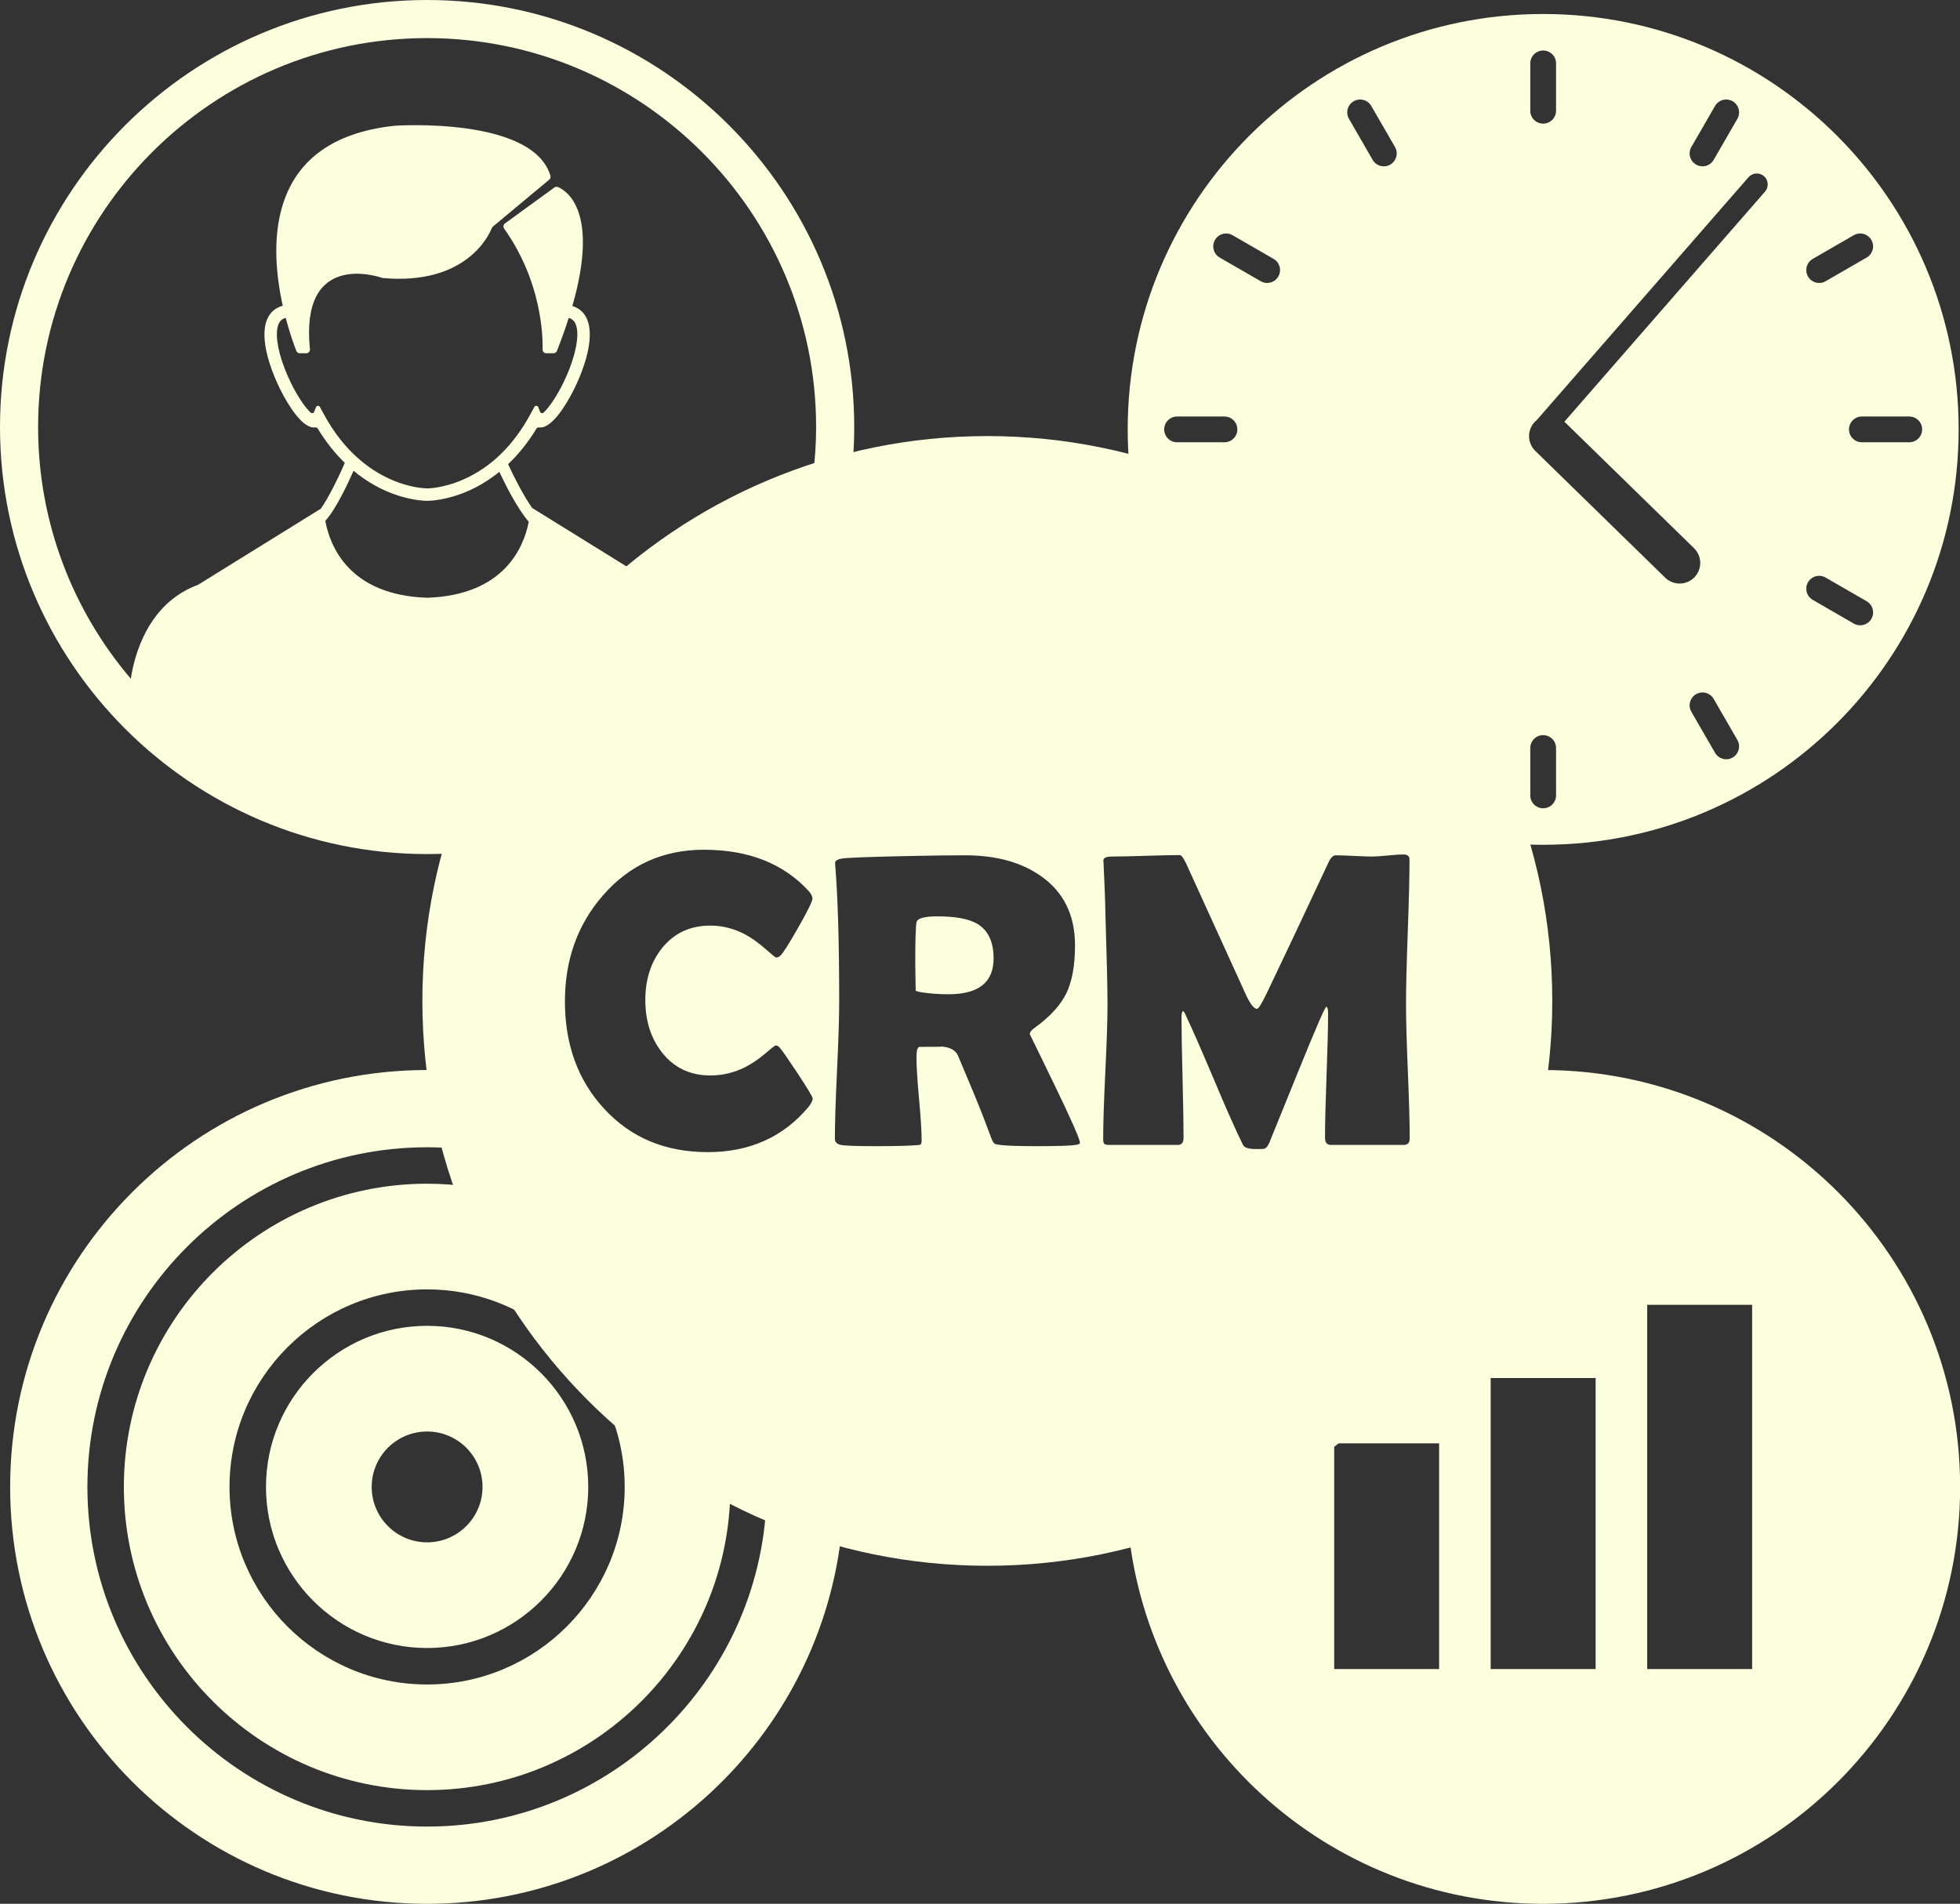 <?xml version="1.0" encoding="UTF-8" standalone="no"?><svg xmlns="http://www.w3.org/2000/svg" xmlns:xlink="http://www.w3.org/1999/xlink" fill="#000000" height="405.4" preserveAspectRatio="xMidYMid meet" version="1" viewBox="0.0 0.0 417.3 405.4" width="417.3" zoomAndPan="magnify"><rect x="0.0" y="0.0" width="417.3" height="405.4" fill="#333333" stroke="none"/><defs><clipPath id="a"><path d="M 240 2 L 417.328 2 L 417.328 180 L 240 180 Z M 240 2"/></clipPath><clipPath id="b"><path d="M 240 227 L 417.328 227 L 417.328 405.41 L 240 405.41 Z M 240 227"/></clipPath><clipPath id="c"><path d="M 2 227 L 180 227 L 180 405.41 L 2 405.41 Z M 2 227"/></clipPath></defs><g><g clip-path="url(#a)" id="change1_1"><path d="M 250.609 88.695 L 260.699 88.695 C 262.215 88.695 263.441 89.922 263.441 91.438 C 263.441 92.953 262.215 94.18 260.699 94.18 L 250.609 94.18 C 249.098 94.18 247.867 92.953 247.867 91.438 C 247.867 89.922 249.098 88.695 250.609 88.695 Z M 258.676 51.094 C 259.434 49.781 261.113 49.332 262.426 50.09 L 271.16 55.133 C 272.473 55.891 272.922 57.57 272.164 58.883 C 271.406 60.195 269.73 60.645 268.418 59.887 L 259.684 54.844 C 258.371 54.086 257.922 52.406 258.676 51.094 Z M 288.211 21.562 C 289.523 20.805 291.199 21.254 291.957 22.566 L 297.004 31.301 C 297.758 32.613 297.309 34.293 295.996 35.051 C 294.684 35.809 293.008 35.355 292.25 34.043 L 287.207 25.309 C 286.449 23.996 286.898 22.32 288.211 21.562 Z M 326.797 89.809 C 326.918 89.684 327.047 89.57 327.18 89.465 L 372.273 37.738 C 373.121 36.77 374.594 36.668 375.566 37.512 C 376.535 38.359 376.637 39.832 375.789 40.805 L 333.074 89.801 L 360.672 116.734 C 362.406 118.43 362.441 121.207 360.746 122.941 C 359.887 123.824 358.746 124.266 357.605 124.266 C 356.5 124.266 355.395 123.852 354.539 123.02 L 326.871 96.016 C 325.137 94.324 325.105 91.543 326.797 89.809 Z M 325.809 13.496 C 325.809 11.98 327.039 10.754 328.555 10.754 C 330.066 10.754 331.297 11.98 331.297 13.496 L 331.297 23.582 C 331.297 25.098 330.066 26.324 328.555 26.324 C 327.039 26.324 325.809 25.098 325.809 23.582 Z M 360.105 31.301 L 365.148 22.566 C 365.906 21.254 367.586 20.805 368.895 21.562 C 370.207 22.32 370.656 23.996 369.898 25.309 L 364.855 34.047 C 364.098 35.355 362.422 35.809 361.109 35.051 C 359.797 34.293 359.348 32.613 360.105 31.301 Z M 384.941 123.992 C 385.699 122.68 387.379 122.23 388.688 122.988 L 397.426 128.031 C 398.734 128.789 399.188 130.469 398.43 131.781 C 397.672 133.094 395.992 133.543 394.68 132.785 L 385.945 127.742 C 384.633 126.984 384.184 125.305 384.941 123.992 Z M 385.945 55.133 L 394.68 50.09 C 395.992 49.332 397.672 49.781 398.43 51.094 C 399.188 52.406 398.734 54.086 397.426 54.844 L 388.688 59.887 C 387.379 60.645 385.699 60.195 384.941 58.883 C 384.184 57.57 384.633 55.891 385.945 55.133 Z M 409.238 91.438 C 409.238 92.953 408.012 94.18 406.496 94.18 L 396.406 94.18 C 394.895 94.18 393.664 92.953 393.664 91.438 C 393.664 89.922 394.895 88.695 396.406 88.695 L 406.496 88.695 C 408.012 88.695 409.238 89.922 409.238 91.438 Z M 368.895 161.312 C 367.586 162.07 365.906 161.621 365.148 160.309 L 360.105 151.574 C 359.348 150.262 359.797 148.582 361.109 147.824 C 362.422 147.066 364.098 147.516 364.855 148.828 L 369.898 157.566 C 370.656 158.879 370.207 160.555 368.895 161.312 Z M 331.297 169.379 C 331.297 170.895 330.066 172.121 328.555 172.121 C 327.039 172.121 325.809 170.895 325.809 169.379 L 325.809 159.293 C 325.809 157.777 327.039 156.547 328.555 156.547 C 330.066 156.547 331.297 157.777 331.297 159.293 Z M 322.516 179.688 C 324.512 179.82 326.523 179.895 328.555 179.895 C 377.406 179.895 417.012 140.293 417.012 91.438 C 417.012 42.582 377.406 2.98 328.555 2.98 C 279.699 2.98 240.098 42.582 240.098 91.438 C 240.098 94.035 240.215 96.605 240.434 99.148 C 279.895 109.758 311.18 140.523 322.516 179.688" fill="#fcffde"/></g><g clip-path="url(#b)" id="change1_8"><path d="M 373.043 355.414 L 350.703 355.414 L 350.703 277.852 L 373.043 277.852 Z M 339.723 355.414 L 317.383 355.414 L 317.383 293.449 L 339.723 293.449 Z M 306.402 355.414 L 284.062 355.414 L 284.062 307.359 L 306.402 307.359 Z M 328.555 227.855 C 327.719 227.855 326.887 227.871 326.055 227.895 C 319.715 274.984 285.266 313.281 240.199 325.297 C 244.555 370.258 282.445 405.41 328.555 405.41 C 377.582 405.41 417.328 365.664 417.328 316.633 C 417.328 267.605 377.582 227.855 328.555 227.855" fill="#fcffde"/></g><g id="change1_3"><path d="M 90.934 252.066 C 55.336 252.066 26.371 281.031 26.371 316.633 C 26.371 352.234 55.336 381.199 90.934 381.199 C 126.535 381.199 155.5 352.234 155.5 316.633 C 155.5 316.32 155.48 316.008 155.477 315.695 C 144.594 309.934 134.727 302.508 126.211 293.754 C 130.5 300.344 133.004 308.199 133.004 316.633 C 133.004 339.828 114.133 358.703 90.934 358.703 C 67.738 358.703 48.867 339.828 48.867 316.633 C 48.867 293.438 67.738 274.566 90.934 274.566 C 101.336 274.566 110.855 278.367 118.203 284.641 C 110.664 275.098 104.574 264.355 100.273 252.75 C 97.223 252.309 94.105 252.066 90.934 252.066" fill="#fcffde"/></g><g id="change1_4"><path d="M 75.273 100.246 C 77.777 102.324 80.211 103.688 82.246 104.574 C 86.848 106.578 90.414 106.648 90.906 106.648 L 90.969 106.648 C 91.457 106.648 95.023 106.578 99.621 104.574 C 101.582 103.723 103.906 102.426 106.312 100.477 C 107.457 102.926 110.066 108.207 112.574 111.109 C 111.539 116.461 107.402 126.742 90.934 127.289 C 74.262 126.734 70.23 116.203 69.258 110.914 C 71.551 108.434 74.23 102.621 75.273 100.246 Z M 90.934 181.871 C 92.996 181.871 95.043 181.797 97.07 181.66 C 103.48 157.953 117.164 137.203 135.578 121.973 L 113.297 108.164 C 111.301 105.332 109.215 101.113 108.18 98.84 C 110.254 96.871 112.332 94.387 114.234 91.242 C 114.328 91.086 114.508 90.996 114.688 91.023 C 114.977 91.059 115.277 91.039 115.59 90.961 C 118.449 90.238 121.496 84.371 122.367 82.59 C 123.492 80.277 126.047 74.414 125.492 69.926 C 125.188 67.434 123.891 65.773 121.859 65.164 C 127.621 45.109 120.703 40.652 118.82 39.84 C 118.562 39.727 118.262 39.758 118.035 39.922 L 113.059 43.539 L 112.773 43.75 L 111.328 44.797 L 110.824 45.168 L 107.512 47.578 C 107.156 47.836 107.082 48.328 107.336 48.684 C 115.254 59.844 115.59 71.328 115.523 74.422 C 115.512 74.867 115.871 75.23 116.316 75.23 L 117.832 75.23 C 118.16 75.23 118.453 75.031 118.574 74.727 C 119.566 72.207 120.398 69.867 121.09 67.691 C 122.18 68.004 122.73 68.863 122.883 70.414 C 123.145 73.059 121.996 77.355 119.887 81.629 C 118.25 84.945 116.691 86.965 115.73 87.859 C 115.488 88.082 115.102 87.996 114.98 87.688 L 114.602 86.711 C 114.457 86.344 113.949 86.312 113.762 86.66 L 112.879 88.285 C 109.297 94.871 104.523 99.516 98.691 102.09 C 94.34 104.016 90.992 104 90.957 104 L 90.902 104 C 90.418 104 77.441 103.82 68.992 88.285 L 68.109 86.66 C 67.922 86.312 67.414 86.344 67.27 86.711 L 66.891 87.688 C 66.773 87.996 66.383 88.082 66.141 87.859 C 65.18 86.965 63.621 84.945 61.984 81.629 C 59.875 77.355 58.727 73.059 58.984 70.414 C 59.145 68.844 59.707 67.98 60.828 67.68 C 61.73 71.125 62.688 73.695 63.098 74.73 C 63.215 75.035 63.508 75.23 63.836 75.23 L 65.199 75.23 C 65.668 75.23 66.035 74.824 65.988 74.355 C 63.863 53.633 80.008 58.711 81.34 59.164 C 81.398 59.188 81.465 59.199 81.527 59.207 C 99.242 60.773 104.105 50.109 104.711 48.57 C 104.762 48.449 104.84 48.34 104.941 48.254 L 109.617 44.355 L 111.75 42.582 L 116.938 38.258 C 117.184 38.051 117.281 37.719 117.188 37.41 C 113.395 24.742 84.039 26.777 84.039 26.777 C 56.648 29.676 57.246 51.785 60.203 65.113 C 58.059 65.668 56.695 67.355 56.379 69.926 C 55.824 74.414 58.379 80.277 59.504 82.59 C 60.371 84.371 63.422 90.238 66.277 90.961 C 66.594 91.039 66.898 91.059 67.184 91.023 C 67.363 90.996 67.543 91.086 67.637 91.242 C 69.457 94.25 71.438 96.656 73.422 98.582 L 73.402 98.57 C 72.07 101.695 69.918 106.047 68.293 108.336 L 42.145 124.543 C 31.355 128.512 28.559 139.82 27.855 144.539 C 15.551 130.082 8.113 111.363 8.113 90.938 C 8.113 45.266 45.266 8.113 90.934 8.113 C 136.605 8.113 173.758 45.266 173.758 90.938 C 173.758 94.387 173.527 97.785 173.117 101.125 C 175.883 100.203 178.691 99.383 181.539 98.668 C 181.754 96.117 181.871 93.539 181.871 90.938 C 181.871 40.793 141.078 0 90.934 0 C 40.793 0 0 40.793 0 90.938 C 0 141.078 40.793 181.871 90.934 181.871" fill="#fcffde"/></g><g id="change1_5"><path d="M 102.734 316.633 C 102.734 323.148 97.453 328.434 90.934 328.434 C 84.418 328.434 79.137 323.148 79.137 316.633 C 79.137 310.117 84.418 304.832 90.934 304.832 C 97.453 304.832 102.734 310.117 102.734 316.633 Z M 56.629 316.633 C 56.629 335.551 72.02 350.938 90.934 350.938 C 109.852 350.938 125.242 335.551 125.242 316.633 C 125.242 297.715 109.852 282.328 90.934 282.328 C 72.02 282.328 56.629 297.715 56.629 316.633" fill="#fcffde"/></g><g clip-path="url(#c)" id="change1_2"><path d="M 90.934 388.961 C 51.055 388.961 18.609 356.516 18.609 316.633 C 18.609 276.75 51.055 244.305 90.934 244.305 C 93.18 244.305 95.402 244.414 97.594 244.613 C 96.031 239.199 94.852 233.625 94.082 227.918 C 93.039 227.883 91.988 227.855 90.934 227.855 C 41.906 227.855 2.16 267.602 2.16 316.633 C 2.16 365.664 41.906 405.41 90.934 405.41 C 137.102 405.41 175.031 370.172 179.305 325.125 C 173.766 323.613 168.387 321.703 163.203 319.43 C 161.73 358.02 129.879 388.961 90.934 388.961" fill="#fcffde"/></g><g id="change1_6"><path d="M 208.043 196.707 C 206.234 195.656 203.402 195.133 199.551 195.133 C 196.777 195.133 195.305 195.555 195.129 196.402 C 194.953 197.395 194.867 200.254 194.867 204.98 C 194.867 205.652 194.883 206.645 194.91 207.957 C 194.938 209.27 194.953 210.246 194.953 210.891 C 194.953 211.035 195.422 211.18 196.355 211.328 C 198.133 211.59 200.004 211.723 201.957 211.723 C 208.348 211.723 211.543 209.184 211.543 204.105 C 211.543 200.543 210.379 198.078 208.043 196.707" fill="#fcffde"/></g><g id="change1_7"><path d="M 282.105 242.273 C 282.105 239.328 282.215 234.906 282.434 229.012 C 282.652 223.117 282.762 218.695 282.762 215.75 C 282.762 214.902 282.633 214.449 282.367 214.391 C 282.047 214.566 280.094 219.074 276.504 227.918 C 274.402 233.109 272.301 238.289 270.199 243.457 C 269.906 244.129 269.543 244.52 269.105 244.637 C 268.961 244.668 268.375 244.684 267.355 244.684 C 265.836 244.684 264.934 244.391 264.641 243.805 C 263.066 240.598 260.992 235.926 258.426 229.801 C 255.684 223.32 253.625 218.637 252.254 215.75 C 252.195 215.602 252.062 215.441 251.859 215.266 C 251.652 215.527 251.551 215.953 251.551 216.535 C 251.551 219.395 251.625 223.688 251.77 229.406 C 251.918 235.125 251.988 239.414 251.988 242.273 C 251.988 243.297 251.582 243.805 250.766 243.805 L 236.145 243.805 C 235.559 243.805 235.203 243.711 235.07 243.523 C 234.941 243.332 234.875 243.004 234.875 242.535 C 234.875 239.355 235.027 234.578 235.336 228.203 C 235.641 221.824 235.797 217.047 235.797 213.867 C 235.797 210.48 235.648 204.133 235.355 194.824 C 235.328 192.402 235.195 188.797 234.965 184.012 L 234.918 183.27 C 234.891 182.684 235.504 182.395 236.758 182.395 C 238.363 182.395 240.77 182.344 243.98 182.238 C 247.191 182.137 249.598 182.086 251.203 182.086 C 251.523 182.086 251.977 182.699 252.559 183.926 L 265.34 211.984 C 266.246 213.879 267.004 214.828 267.617 214.828 C 267.938 214.828 268.625 213.734 269.676 211.547 C 272.621 205.418 276.984 196.184 282.762 183.836 C 283.258 182.699 283.797 182.129 284.383 182.129 C 285.227 182.129 286.504 182.176 288.211 182.262 C 289.918 182.348 291.211 182.395 292.086 182.395 C 292.816 182.395 293.93 182.32 295.434 182.176 C 296.938 182.027 298.055 181.957 298.781 181.957 C 299.66 181.957 300.098 182.305 300.098 183.008 C 300.098 186.449 299.973 191.594 299.723 198.438 C 299.477 205.277 299.352 210.422 299.352 213.867 C 299.352 217.047 299.484 221.816 299.746 228.18 C 300.008 234.543 300.141 239.297 300.141 242.449 C 300.141 243.355 299.719 243.805 298.871 243.805 L 283.375 243.805 C 282.527 243.805 282.105 243.297 282.105 242.273 Z M 229.055 243.805 C 227.945 243.98 225.156 244.07 220.691 244.07 C 216.867 244.07 214.273 243.98 212.902 243.805 C 212.258 243.719 211.895 243.645 211.809 243.586 C 211.633 243.5 211.426 243.207 211.195 242.711 C 210.758 241.574 210.113 239.883 209.27 237.633 C 208.129 234.715 206.352 230.41 203.93 224.723 C 203.426 223.629 202.281 223.012 200.516 222.859 C 200.719 222.906 199.145 222.926 195.785 222.926 C 195.348 222.926 195.129 223.672 195.129 225.16 C 195.129 227.145 195.312 230.105 195.676 234.047 C 196.039 237.984 196.223 240.945 196.223 242.93 C 196.223 243.426 196.094 243.719 195.828 243.805 C 195.422 243.836 195.012 243.863 194.605 243.895 C 192.883 244.012 190.199 244.07 186.551 244.07 C 182.379 244.07 179.867 243.98 179.02 243.805 C 178.176 243.633 177.754 243.18 177.754 242.449 C 177.754 239.238 177.906 234.395 178.211 227.918 C 178.52 221.438 178.672 216.578 178.672 213.34 C 178.672 200.996 178.395 191.367 177.84 184.449 L 177.797 183.836 C 177.766 183.34 178.227 183.008 179.176 182.832 C 180.121 182.656 184.578 182.48 192.547 182.305 C 197.945 182.188 202.25 182.129 205.461 182.129 C 212.113 182.129 217.539 183.633 221.742 186.641 C 226.5 190.023 228.879 194.914 228.879 201.305 C 228.879 205.562 228.266 208.965 227.039 211.504 C 225.812 214.039 223.551 216.508 220.254 218.898 C 219.582 219.367 219.246 219.805 219.246 220.211 C 219.246 220.184 221.027 223.848 224.59 231.199 C 228.148 238.555 229.93 242.609 229.93 243.367 C 229.93 243.574 229.637 243.719 229.055 243.805 Z M 172.105 235.754 C 166.734 242.145 159.602 245.34 150.699 245.34 C 141.594 245.34 134.215 242.23 128.551 236.016 C 123.035 230.004 120.277 222.418 120.277 213.254 C 120.277 204.383 122.977 196.852 128.375 190.668 C 134.008 184.188 141.172 180.949 149.867 180.949 C 159.324 180.949 166.734 183.852 172.105 189.66 C 172.688 190.301 172.98 190.871 172.98 191.367 C 172.98 191.922 171.965 193.977 169.938 197.539 C 167.91 201.098 166.633 203.098 166.109 203.535 C 165.875 203.77 165.582 203.887 165.234 203.887 C 165.086 203.887 164.355 203.301 163.043 202.137 C 161.469 200.734 159.922 199.641 158.402 198.852 C 156.098 197.684 153.703 197.102 151.227 197.102 C 146.938 197.102 143.508 198.707 140.938 201.914 C 138.574 204.891 137.395 208.57 137.395 212.945 C 137.395 217.383 138.574 221.102 140.938 224.109 C 143.508 227.379 146.938 229.012 151.227 229.012 C 153.766 229.012 156.172 228.457 158.449 227.348 C 159.938 226.617 161.453 225.598 163 224.285 C 164.285 223.176 165 222.621 165.145 222.621 C 165.438 222.621 165.73 222.781 166.02 223.102 C 166.488 223.629 167.758 225.449 169.828 228.574 C 171.961 231.812 173.023 233.594 173.023 233.914 C 173.023 234.379 172.719 234.992 172.105 235.754 Z M 330.492 213.145 C 330.492 146.711 276.641 92.859 210.211 92.859 C 143.777 92.859 89.926 146.711 89.926 213.145 C 89.926 279.574 143.777 333.426 210.211 333.426 C 276.641 333.426 330.492 279.574 330.492 213.145" fill="#fcffde"/></g></g></svg>